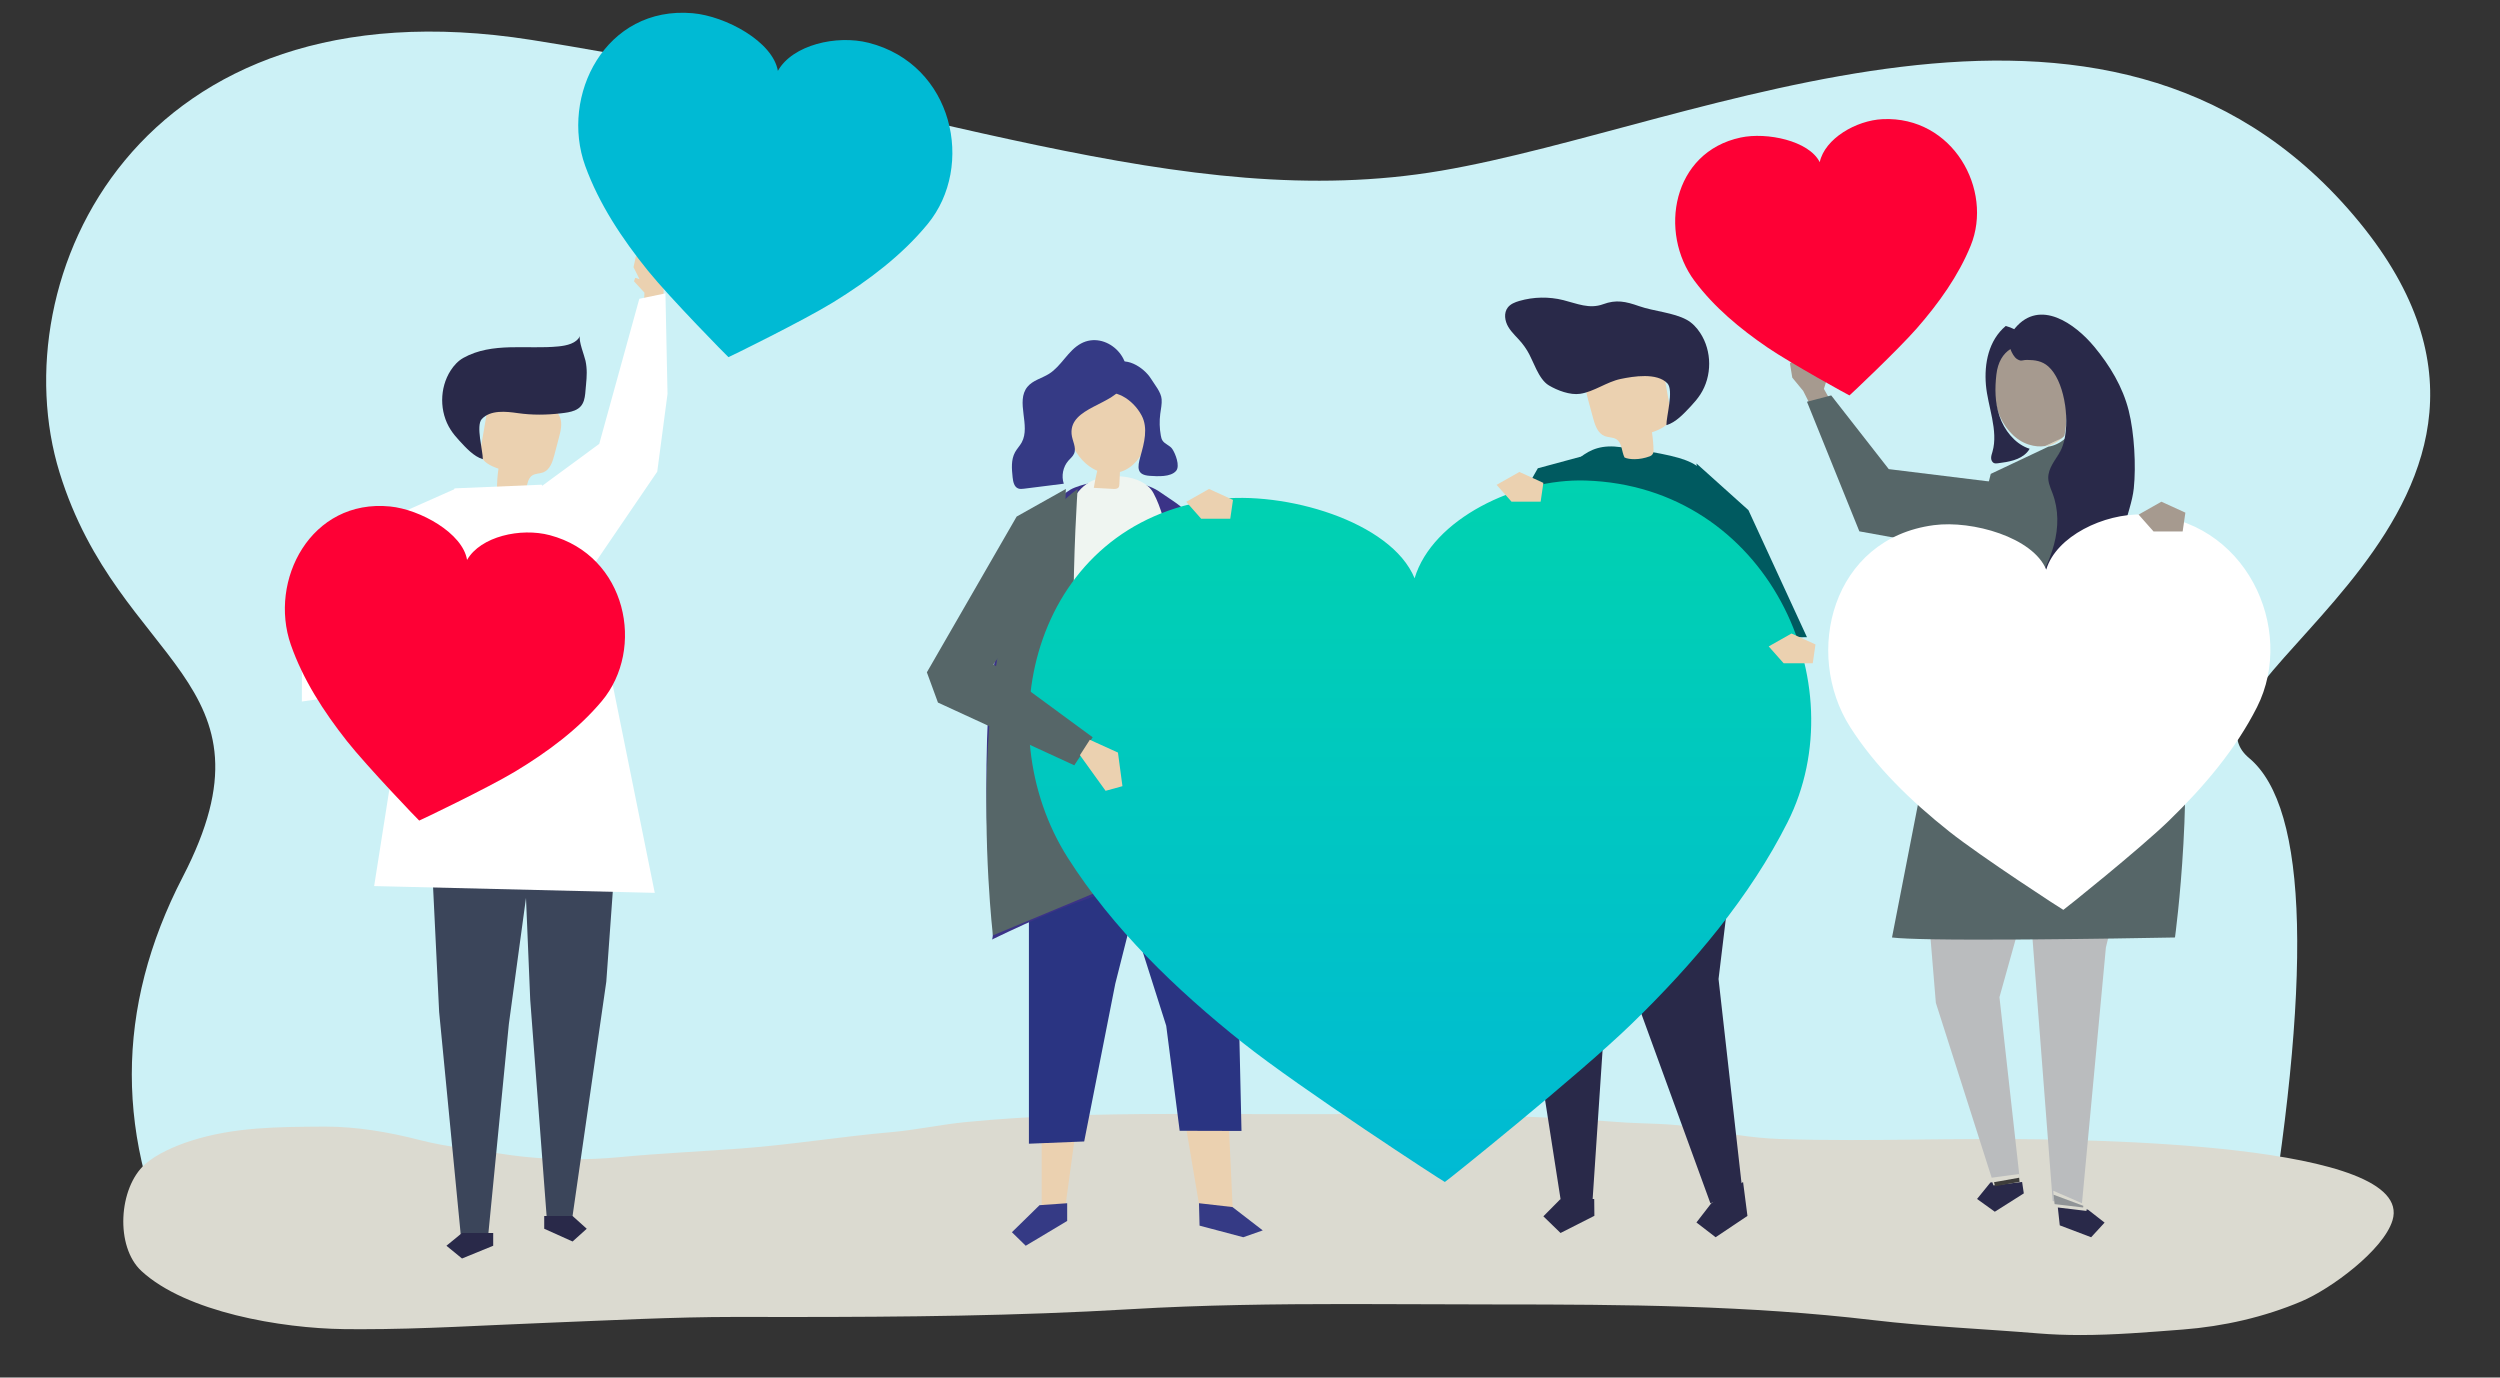 <svg xmlns="http://www.w3.org/2000/svg" xmlns:xlink="http://www.w3.org/1999/xlink" width="588px" height="324px" viewBox="0 0 588 324"><rect x="0" y="0" width="588" height="324" fill="#333333" stroke="none"/><title>i_auslandshilfe</title><defs><linearGradient x1="50%" y1="0%" x2="50%" y2="100%" id="linearGradient-1"><stop stop-color="#00D2B0" offset="0%"></stop><stop stop-color="#00BAD4" offset="100%"></stop></linearGradient></defs><g id="i_auslandshilfe" stroke="none" stroke-width="1" fill="none" fill-rule="evenodd"><path d="M532,299.428 L43,299.428 C27,268.201 27,237.13 43,206.218 C67,159.85 28,156.538 14,111.115 C-8.91020591e-12,65.693 32,-5.279 125,9.389 C218,24.056 278,50.553 339,40.143 C400,29.734 495,-18.054 553.5,50.553 C612,119.159 508,160.796 529,178.302 C543,189.973 544,230.349 532,299.428 Z" id="Path-12" fill="#CCF1F6"></path><path d="M489.316,314 C486.005,314 482.678,313.886 479.312,313.608 C466.452,312.545 453.417,312.013 440.622,310.496 C411.256,307.012 381.877,306.806 352.298,306.806 C340.551,306.806 328.804,306.709 317.06,306.709 C299.965,306.709 282.877,306.915 265.816,307.926 C239.192,309.506 212.525,309.757 185.852,309.757 C181.834,309.757 177.815,309.751 173.797,309.743 C173.539,309.743 173.281,309.743 173.022,309.743 C158.256,309.743 143.549,310.548 128.805,311.118 C113.997,311.69 99.596,312.63 84.874,312.63 C83.545,312.63 82.213,312.622 80.879,312.606 C66.167,312.426 43.767,308.628 33.272,298.948 C27.04,293.197 27.885,279.36 34.126,273.816 C36.852,271.393 41.247,269.496 44.837,268.341 C55.064,265.053 65.471,265.045 76.158,264.977 C76.289,264.976 76.42,264.976 76.551,264.976 C83.925,264.976 91.592,266.293 98.659,268.122 C105.089,269.787 111.659,270.371 118.198,271.407 C123.55,272.256 129.275,272.662 134.938,272.662 C138.622,272.662 142.281,272.49 145.789,272.155 C155.284,271.252 164.847,270.831 174.37,270.119 C186.196,269.234 197.769,267.316 209.552,266.289 C215.451,265.774 221.214,264.498 227.1,263.917 C242.71,262.379 258.348,262.046 273.986,262.005 C275.273,262.001 276.558,262 277.845,262 C285.271,262 292.698,262.049 300.121,262.049 C306.178,262.049 312.231,262.033 318.285,262.033 C338.979,262.033 359.655,262.222 380.293,263.885 C386.69,264.4 393.046,264.089 399.353,265.315 C405.686,266.546 412.079,267.67 418.568,267.89 C424.122,268.077 429.692,268.139 435.269,268.139 C445.181,268.139 455.112,267.944 464.992,267.912 C465.983,267.909 467.362,267.903 469.073,267.903 C491.198,267.903 568.244,268.804 562.717,287.025 C560.593,294.026 548.244,303.139 541.318,306.072 C532.568,309.778 522.998,311.97 513.367,312.709 C505.248,313.332 497.332,314 489.316,314" id="Fill-4" fill="#DBDAD0"></path><polyline id="Fill-5" fill="#EBD1B0" points="245 268.111 245 285 250.412 285 253 266 245 268.111"></polyline><polyline id="Fill-6" fill="#EBD1B0" points="279 265.395 282.476 286 290 285.704 289.032 265 279 265.395"></polyline><polyline id="Fill-7" fill="#2A3482" points="242 206.107 242 269 255.002 268.474 262.315 231.369 271 197 242 206.107"></polyline><polyline id="Fill-8" fill="#2A3482" points="290.389 195 292 266 277.459 265.961 274.297 241.266 261 199.417 290.389 195"></polyline><path d="M253.072,114.569 C252.963,114.609 252.855,114.651 252.747,114.692 C247.594,116.695 243.547,125.68 241.228,130.96 C235.241,144.59 232.626,158.793 232.151,173.855 C231.894,181.966 231.99,190.089 232.248,198.205 C232.32,200.447 234.266,220.521 233.271,221 C243.479,216.083 253.858,211.438 264.725,208.631 C275.592,205.824 287.024,204.901 298,207.459 C294.662,181.978 289.823,156.051 282.845,131.43 C282.011,128.486 281.453,125.347 280.216,122.556 C278.791,119.342 276.654,118.393 273.952,116.493 C273.026,115.842 272.094,115.187 271.076,114.733 C265.714,112.34 258.501,112.56 253.072,114.569" id="Fill-9" fill="#3B3387"></path><path d="M292,195.287 C278.389,197.354 255.739,198.933 242.127,201 C241.394,176.52 243.817,148.249 249.755,124.559 C250.832,120.262 252.423,115.624 256.197,113.435 C260.241,111.09 268.818,111.409 271.286,115.964 C274.896,122.628 275.609,133.237 277.22,140.653 C280.864,157.434 289.742,178.262 292,195.287" id="Fill-10" fill="#EFF5F1"></path><path d="M269.453,95.606 C267.466,85.902 255.165,87.729 251.726,95.647 C249.461,100.862 252.748,108.51 258.072,110.726 C257.747,112.053 257.477,113.393 257.268,114.742 C258.776,114.825 260.284,114.908 261.791,114.991 C262.258,115.017 262.805,115.008 263.085,114.638 C263.254,114.414 263.272,114.117 263.284,113.838 C263.325,112.898 263.366,111.958 263.406,111.018 C263.521,110.985 263.636,110.949 263.751,110.911 C266.605,109.949 268.649,107.308 269.473,104.446 C270.296,101.584 270.05,98.523 269.453,95.606" id="Fill-11" fill="#EBD1B0"></path><path d="M268.509,97.72 C270.08,100.666 269.108,104.236 268.242,107.292 C267.474,110.002 267.337,111.726 270.461,111.92 C272.222,112.029 275.352,112.258 276.627,110.737 C277.593,109.584 276.462,106.69 275.716,105.589 C275.147,104.747 273.961,104.464 273.415,103.608 C273.189,103.256 273.096,102.838 273.022,102.428 C272.719,100.751 272.675,99.03 272.892,97.34 C273.039,96.193 273.307,95.047 273.217,93.893 C273.088,92.222 271.586,90.491 270.713,89.077 C269.089,86.446 264.437,83.315 261.434,86.071 C260.751,86.699 260.445,87.622 260.21,88.513 C260.069,89.045 259.943,89.597 260.027,90.141 C260.36,92.309 262.425,92.35 263.98,93.157 C265.898,94.151 267.507,95.839 268.509,97.72" id="Fill-12" fill="#353A85"></path><path d="M252.034,102.066 C252.162,103.65 253.254,105.254 252.617,106.707 C252.333,107.355 251.755,107.81 251.291,108.34 C250.02,109.785 249.588,111.934 250.2,113.767 C247.086,114.158 243.972,114.551 240.858,114.942 C240.389,115.002 239.895,115.058 239.457,114.879 C238.518,114.497 238.277,113.291 238.169,112.273 C237.957,110.27 237.773,108.117 238.743,106.357 C239.193,105.541 239.865,104.868 240.312,104.051 C242.463,100.119 238.819,94.445 241.651,90.983 C242.914,89.439 245.037,88.988 246.722,87.932 C249.659,86.091 251.194,82.443 254.243,80.799 C260.001,77.692 267.125,84.237 264.401,90.333 C262.179,95.305 251.517,95.685 252.034,102.066" id="Fill-13" fill="#353A85"></path><path d="M253.457,115 C253.457,115 249.164,175.586 258.571,187.532 C267.977,199.479 272,203.98 272,203.98 L233.531,220 C233.531,220 223.787,136.507 253.457,115" id="Fill-14" fill="#566668"></path><polyline id="Fill-15" fill="#353A85" points="244.5 283.458 238 289.819 241.25 293 251 287.169 251 283 244.5 283.458"></polyline><polyline id="Fill-16" fill="#353A85" points="282 283 289.874 283.899 297 289.389 292.416 291 282.135 288.267 282 283"></polyline><polyline id="Fill-17" fill="#292949" points="484 284 484.456 288.201 491.836 291 495 287.558 491.135 284.544 490.779 284.409 490.736 284.81 484 284"></polyline><path d="M482.793,282.499 L483.155,282.549 L482.919,280.059 L489.682,283 L495.307,222.842 L496,220 C490.683,220.079 484.366,220.16 478,220.211 L482.793,282.499" id="Fill-18" fill="#BABCBE"></path><polyline id="Fill-19" fill="#909497" points="483.244 283.207 489.957 284 490 283.607 483 281 483.244 283.207"></polyline><path d="M454,220 L455.31,235.866 L468.442,277 L474.859,276.128 L474.963,276.932 L475,276.927 L470.271,234.536 L474.32,220.055 C466.872,220.103 459.588,220.101 454,220" id="Fill-20" fill="#BABCBE"></path><polyline id="Fill-21" fill="#292949" points="468.59 278.064 468.156 278.115 465 281.994 469.177 285 476 280.684 475.601 278 468.859 278.803 468.59 278.064"></polyline><polyline id="Fill-22" fill="#3E3D3B" points="469 278.053 469.231 279 475 277.971 474.904 277 469 278.053"></polyline><path d="M499.219,128.947 C500.029,133.088 503.05,136.125 506,139 C503.823,132.946 501.565,127.609 499.394,123 C499.004,124.98 498.83,126.958 499.219,128.947" id="Fill-23" fill="#E0E0E1"></path><path d="M512.127,155.921 C511.341,156.728 510.419,157.415 509.425,157.941 C506.894,159.283 503.959,159.705 501.088,159.701 C498.791,159.697 496.461,159.438 494.217,159.926 C491.973,160.413 489.75,161.862 489.184,164.07 C488.871,165.288 488.972,166.818 487.911,167.505 C487.413,167.827 486.784,167.854 486.188,167.871 C484.371,167.922 482.307,167.876 481.086,166.539 C479.197,164.471 480.3,160.321 477.748,159.145 C477,158.8 476.136,158.853 475.323,158.717 C471.869,158.138 470.18,154.264 470.511,150.707 C470.581,149.97 470.733,149.247 470.979,148.569 C472.405,144.622 475.713,141.693 478.217,138.314 C483.107,131.718 486.412,122.904 483.405,115.097 C483.123,114.362 482.806,113.625 482.608,112.867 C482.5,112.45 482.426,112.027 482.418,111.595 C482.375,109.267 484.121,107.35 485.252,105.308 C485.357,105.117 485.456,104.917 485.55,104.706 C485.778,104.191 485.968,103.616 486.125,103 L485.634,103.232 C484.515,104.178 483.211,104.83 481.768,105.059 L468.224,111.459 L459.064,148.427 L459.008,148.649 L445,220.496 C446.668,220.706 450.015,220.839 454.356,220.915 C460.102,221.015 467.592,221.017 475.25,220.97 C476.389,220.963 477.53,220.956 478.671,220.946 C485.224,220.896 491.727,220.814 497.2,220.735 C505.589,220.614 511.555,220.496 511.555,220.496 C511.555,220.496 516.653,183.365 512.127,155.921" id="Fill-24" fill="#566668"></path><path d="M481,105 C482.493,104.749 483.842,104.035 485,103 L481,105" id="Fill-25" fill="#E1CFB5"></path><path d="M481.662,85.086 C480.185,83.81 478.496,83.578 476.613,83.564 C475.724,83.558 475.427,83.783 474.967,83.704 C474.762,83.669 474.523,83.572 474.183,83.364 C473.51,82.953 472.908,81.877 472.593,81 C470.847,82.082 469.577,84.037 469.227,87.014 C468.846,90.25 468.852,93.664 469.983,96.902 C471.115,100.14 473.53,103.185 476.663,104.387 C476.845,104.457 477.026,104.518 477.207,104.576 C478.549,105.005 479.824,105.094 481.006,104.908 L484.956,103.063 C485.152,102.899 485.343,102.727 485.528,102.546 C486.826,97.038 485.419,88.334 481.662,85.086" id="Fill-26" fill="#A69A8F"></path><path d="M481.656,82.324 C482.132,82.563 482.6,82.833 483.057,83.134 C482.6,82.833 482.132,82.563 481.656,82.324 Z M507.84,140.613 C507.422,140.234 506.996,139.855 506.568,139.473 C506.849,140.191 507.129,140.918 507.408,141.656 C507.686,142.395 507.963,143.143 508.238,143.903 C508.415,144.393 508.586,144.891 508.752,145.396 C508.586,144.891 508.415,144.393 508.238,143.903 C507.963,143.143 507.686,142.395 507.408,141.656 C507.129,140.918 506.849,140.191 506.568,139.473 C503.478,136.71 500.313,133.792 499.464,129.813 C499.056,127.902 499.239,126.001 499.647,124.098 C500.303,121.039 501.545,117.975 501.869,114.852 C502.424,109.503 501.986,101.813 500.673,96.58 C499.269,90.985 496.209,85.922 492.538,81.513 C488.085,76.164 479.806,70.176 473.944,77.18 C473.876,77.261 473.811,77.343 473.748,77.427 C473.11,77.11 472.443,76.853 471.755,76.666 C467.705,80.06 466.663,85.523 467.088,90.544 C467.514,95.574 470.066,101.274 468.626,106.264 C468.488,106.741 468.308,107.218 468.312,107.714 C468.316,108.211 468.555,108.747 469.02,108.926 C469.302,109.036 469.618,108.999 469.919,108.96 C472.397,108.642 475.094,108.214 476.776,106.374 C477.026,106.1 477.218,105.826 477.371,105.551 C477.194,105.494 477.017,105.433 476.838,105.363 C473.769,104.168 471.402,101.14 470.293,97.919 C469.184,94.699 469.178,91.303 469.551,88.084 C469.894,85.124 471.139,83.179 472.85,82.103 C473.159,82.975 473.748,84.045 474.409,84.454 C474.741,84.661 474.975,84.757 475.177,84.792 C475.627,84.871 475.918,84.647 476.79,84.653 C478.635,84.667 480.289,84.897 481.737,86.167 C485.419,89.397 486.796,98.054 485.525,103.533 C488.997,100.087 490.389,93.687 488.104,88.905 C487.973,88.633 487.836,88.367 487.69,88.107 C487.836,88.367 487.973,88.633 488.104,88.905 C490.389,93.687 488.997,100.087 485.525,103.533 C485.503,103.627 485.481,103.721 485.457,103.813 C485.3,104.433 485.109,105.01 484.88,105.527 C484.787,105.739 484.687,105.941 484.582,106.132 C483.45,108.183 481.701,110.109 481.745,112.449 C481.753,112.883 481.827,113.308 481.935,113.727 C482.133,114.488 482.45,115.229 482.734,115.967 C485.743,123.81 482.434,132.665 477.538,139.293 C475.032,142.687 471.72,145.63 470.292,149.596 C470.046,150.276 469.893,151.003 469.824,151.744 C469.492,155.316 471.183,159.209 474.641,159.791 C475.455,159.928 476.32,159.874 477.069,160.221 C479.624,161.402 478.52,165.571 480.411,167.649 C481.633,168.992 483.7,169.039 485.52,168.988 C486.116,168.97 486.745,168.943 487.244,168.62 C488.308,167.929 488.205,166.392 488.519,165.168 C489.087,162.951 491.312,161.494 493.559,161.005 C495.805,160.515 498.138,160.775 500.438,160.779 C503.312,160.783 506.25,160.359 508.784,159.011 C509.779,158.482 510.702,157.792 511.489,156.981 C511.391,156.391 511.29,155.805 511.184,155.224 C511.29,155.805 511.392,156.391 511.489,156.981 C512.706,155.726 513.593,154.179 513.886,152.467 C514.669,147.903 511.282,143.728 507.84,140.613 L507.84,140.613 Z" id="Fill-27" fill="#292949"></path><polyline id="Fill-28" fill="#A69A8F" points="431 95.075 428.983 91.467 430.056 87.99 429.427 87.391 428.649 88.128 428.704 84.99 427.096 83 423.672 83.183 421 85.481 421.544 88.822 424.114 91.943 426.659 97 431 95.075"></polyline><polyline id="Fill-29" fill="#566668" points="430.698 93 425 94.492 437.321 124.974 465.074 130 469 113.383 444.239 110.338 430.698 93"></polyline><polyline id="Fill-30" fill="#3B455A" points="145 197.595 142.602 230.885 134.665 286 128.562 286 124.707 235.145 123 194 145 197.595"></polyline><polyline id="Fill-31" fill="#292949" points="128 286 128 289 134.667 292 138 289 134.667 286 128 286"></polyline><polyline id="Fill-32" fill="#3B455A" points="101 190.974 103.286 238.006 108.52 292 114.68 292 119.686 240.843 127 187 101 190.974"></polyline><polyline id="Fill-33" fill="#292949" points="116 290 116 293 108.667 296 105 293 108.667 290 116 290"></polyline><path d="M123.384,116 C121.222,115.79 119.06,115.58 116.898,115.371 C116.875,113.652 116.99,111.932 117.243,110.232 C115.44,109.606 113.357,108.666 113.041,106.798 C112.941,106.21 113.043,105.608 113.144,105.02 C113.565,102.588 113.985,100.157 114.405,97.726 C114.55,96.885 114.705,96.019 115.164,95.298 C115.972,94.033 117.54,93.478 119.027,93.219 C122.82,92.561 126.956,93.371 129.902,95.833 C130.686,96.487 131.394,97.276 131.741,98.232 C132.275,99.708 131.88,101.337 131.48,102.854 C131.112,104.254 130.743,105.654 130.375,107.054 C129.951,108.664 129.338,110.495 127.776,111.101 C126.946,111.423 125.966,111.33 125.215,111.806 C123.89,112.644 124.071,114.599 123.384,116" id="Fill-34" fill="#EBD1B0"></path><path d="M137.833,90.511 C138.025,88.488 138.127,86.821 137.709,84.841 C137.464,83.681 135.982,80.03 136.432,79 C135.589,80.787 133.315,81.28 131.349,81.477 C123.983,82.212 115.764,80.39 108.991,84.171 C107.755,84.862 106.769,85.939 106.001,87.129 C103.34,91.252 103.332,96.931 105.983,101.061 C106.578,101.987 107.289,102.834 108.037,103.642 C109.583,105.315 111.434,107.382 113.559,108 C113.607,106.099 111.868,100.107 113.326,98.547 C115.372,96.357 119.094,96.784 121.753,97.163 C125.168,97.649 128.487,97.618 131.933,97.216 C133.043,97.087 134.168,96.953 135.199,96.523 C137.664,95.493 137.578,93.202 137.799,90.862 C137.81,90.75 137.822,90.633 137.833,90.511" id="Fill-35" fill="#292949"></path><polyline id="Fill-37" fill="#FFFFFF" points="77.18 164.116 71 165 71.057 130.969 107 115 106.834 133.518 85.443 141.442 77.18 164.116"></polyline><polyline id="Fill-38" fill="#EBD1B0" points="151.367 73 151.577 68.843 149.113 66.157 149.409 65.338 150.417 65.667 149 62.842 149.555 60.332 152.66 59 156.024 59.917 157 63.187 156.088 67.145 156.043 72.847 151.367 73"></polyline><polyline id="Fill-39" fill="#FFFFFF" points="150.367 70.273 156.513 69 157 92.651 154.585 110.929 138.868 134 126 115.38 140.941 104.399 150.367 70.273"></polyline><polyline id="Fill-40" fill="#FFFFFF" points="127.407 114 106.9 114.863 96.549 154.063 88 208.404 154 210 138.477 133.2 127.407 114"></polyline><polyline id="Fill-41" fill="#292949" points="410.486 281.991 411 285.982 403.515 291 399 287.522 402.486 283.018 409.972 278 410.486 281.991"></polyline><polyline id="Fill-42" fill="#292949" points="409.851 280.437 404.2 230.269 411 174.106 409.47 162.159 379.096 161 378 180.445 383.099 230.346 402.283 283 409.851 280.437"></polyline><polyline id="Fill-43" fill="#005A60" points="377 106 361.697 110.14 344 141.29 352.383 149 364.182 135.122 377 106"></polyline><polyline id="Fill-44" fill="#292949" points="357.08 166.88 357 217.647 367.193 283 374.529 282.927 378.562 222.49 388 162 357.08 166.88"></polyline><polyline id="Fill-45" fill="#292949" points="375 285.96 367.04 290 363 286.079 366.96 282.079 374.96 282 375 285.96"></polyline><path d="M413.951,183.877 C413.882,181.678 413.76,179.842 413.743,179.186 C413.586,173.287 413.064,167.4 412.329,161.543 C411.672,156.294 410.841,143.262 409.948,138.045 C409.211,133.738 406.641,122.987 404.785,118.992 C400.169,109.056 401.595,108.138 381.316,105.188 C372.428,103.895 370.327,109.467 363.061,115.875 C362.344,116.506 362.384,120.269 362.218,121.265 C361.925,123.02 361.611,124.772 361.251,126.515 C360.969,127.886 360.657,129.251 360.307,130.609 L360.308,130.608 C360.308,130.608 354.208,158.533 350.174,164.464 C346.14,170.394 337.806,178.686 351.747,183.748 C354.217,184.551 356.703,185.316 359.275,185.725 C359.275,185.725 370.676,184.45 376.539,184.494 C381.939,184.534 387.361,185.085 392.67,186.005 C396.219,186.602 399.842,187.47 403.018,189.138 C406.047,190.73 408.234,193.072 411.308,194.721 C411.599,194.877 411.919,195.038 412.249,194.992 C414.015,194.746 414.098,188.505 413.951,183.877" id="Fill-46" fill="#005A60"></path><polyline id="Fill-47" fill="#D6C7AC" points="371.378 149.297 379.039 151 380 148.12 375.043 145.921 376.209 144.747 369.454 144 368 146.874 371.378 149.297"></polyline><polyline id="Fill-48" fill="#454446" points="369.176 151 371 143.518 353.617 137 344 141.771 346.963 150.937 369.176 151"></polyline><path d="M382.089,107.602 C383.115,108.092 385.538,108.268 388.065,107.311 C388.574,107.117 388.918,106.642 388.911,106.113 C388.891,104.628 388.767,103.144 388.541,101.675 C390.437,101.03 392.628,100.063 392.958,98.146 C393.062,97.542 392.954,96.925 392.846,96.321 C392.401,93.827 391.955,91.333 391.509,88.838 C391.356,87.976 391.192,87.088 390.707,86.349 C389.856,85.052 388.204,84.484 386.64,84.222 C382.648,83.551 378.298,84.388 375.202,86.917 C374.378,87.591 373.633,88.4 373.27,89.382 C372.71,90.897 373.129,92.568 373.551,94.124 C373.941,95.56 374.33,96.996 374.721,98.433 C375.169,100.084 375.816,101.962 377.461,102.581 C378.334,102.91 379.365,102.814 380.156,103.3 C381.551,104.159 381.363,106.165 382.089,107.602" id="Fill-49" fill="#EBD1B0"></path><path d="M359.207,82.481 C358.81,81.838 358.382,81.218 357.905,80.637 C356.869,79.378 355.593,78.299 354.76,76.902 C353.926,75.504 353.633,73.61 354.633,72.323 C355.278,71.492 356.326,71.077 357.343,70.782 C360.697,69.808 364.316,69.742 367.704,70.593 C370.931,71.403 373.819,72.744 377.067,71.548 C380.119,70.424 382.323,70.882 385.513,72.004 C388.965,73.219 393.599,73.505 396.723,75.22 C398.027,75.936 399.069,77.055 399.881,78.292 C402.692,82.574 402.708,88.479 399.919,92.775 C399.293,93.739 398.544,94.62 397.758,95.462 C396.129,97.203 394.181,99.354 391.941,100 C391.888,98.024 393.713,91.792 392.174,90.172 C389.732,87.602 384.209,88.499 381.179,89.132 C377.874,89.822 374.928,92.13 371.652,92.623 C369.294,92.978 366.285,91.838 364.28,90.636 C361.806,89.152 360.655,84.825 359.207,82.481" id="Fill-50" fill="#292949"></path><polyline id="Fill-51" fill="#005A60" points="399 109 411.229 119.985 425 149.872 404.683 150 399 109"></polyline><path d="M372.924,113.019 C356.732,112.512 336.869,122.079 332.713,136.014 C327.184,122.559 302.02,115.358 285.958,117.464 C243.574,123.023 231.534,170.94 251.169,201.788 C261.736,218.391 276.441,232.636 292.34,245.294 C305.653,255.894 339.734,278.086 339.83,278 C339.935,278.076 371.628,252.623 383.815,240.758 C398.369,226.59 411.576,210.961 420.431,193.395 C436.884,160.757 415.655,114.356 372.924,113.019" id="Fill-52" fill="url(#linearGradient-1)"></path><path d="M504.001,121.011 C494.849,120.725 483.622,126.117 481.273,133.972 C478.148,126.388 463.925,122.329 454.846,123.516 C430.89,126.649 424.084,153.657 435.182,171.044 C441.156,180.402 449.467,188.431 458.453,195.566 C465.978,201.541 485.241,214.048 485.296,214 C485.354,214.043 503.268,199.697 510.156,193.009 C518.383,185.024 525.847,176.214 530.852,166.313 C540.152,147.918 528.153,121.765 504.001,121.011" id="Fill-53" fill="#FFFFFF"></path><path d="M129.338,125.882 C122.474,124.054 113.029,126.16 109.852,131.694 C108.845,125.401 98.824,119.823 91.753,119.123 C73.093,117.277 63.128,136.529 68.407,151.649 C71.249,159.787 76.094,167.331 81.609,174.315 C86.227,180.164 98.547,193.027 98.596,193 C98.633,193.043 114.73,185.334 121.129,181.484 C128.77,176.885 135.983,171.529 141.534,164.914 C151.845,152.622 147.452,130.706 129.338,125.882" id="Fill-54" fill="#FE0035"></path><path d="M442.803,28.024 C436.551,28.31 429.186,32.612 428.002,38.141 C425.471,33.087 415.563,31.043 409.439,32.339 C393.28,35.758 390.075,54.702 398.561,66.082 C403.128,72.206 409.218,77.294 415.72,81.73 C421.166,85.444 434.957,93.036 434.991,93 C435.034,93.026 446.479,82.21 450.819,77.245 C456.001,71.316 460.62,64.86 463.506,57.783 C468.867,44.634 459.302,27.269 442.803,28.024" id="Fill-55" fill="#FE0035"></path><path d="M204.302,10.064 C196.736,8.142 186.381,10.564 182.956,16.668 C181.773,9.783 170.692,3.789 162.912,3.107 C142.382,1.307 131.665,22.529 137.651,39.038 C140.873,47.924 146.29,56.134 152.436,63.724 C157.582,70.079 171.279,84.03 171.333,84 C171.374,84.046 188.971,75.404 195.956,71.106 C204.298,65.975 212.161,60.017 218.18,52.699 C229.363,39.103 224.267,15.134 204.302,10.064" id="Fill-56" fill="#00BAD4"></path><polyline id="Fill-57" fill="#566668" points="250.689 115 239.115 121.497 218 158.127 220.607 165.243 252.67 180 257 173.41 233.652 156.255 250.063 133.092 250.689 115"></polyline><polyline id="Fill-58" fill="#EBD1B0" points="256.326 174 262.943 177.005 264 184.909 260.035 186 254 177.612 256.326 174"></polyline><polyline id="Fill-59" fill="#A69A8F" points="503 121.036 508.358 118 514 120.573 513.36 125 506.511 125 503 121.036"></polyline><polyline id="Fill-60" fill="#EBD1B0" points="416 152.036 421.358 149 427 151.573 426.36 156 419.512 156 416 152.036"></polyline><polyline id="Fill-61" fill="#EBD1B0" points="352 114.036 357.358 111 363 113.573 362.36 118 355.512 118 352 114.036"></polyline><polyline id="Fill-62" fill="#EBD1B0" points="279 118.036 284.358 115 290 117.574 289.36 122 282.512 122 279 118.036"></polyline></g></svg>